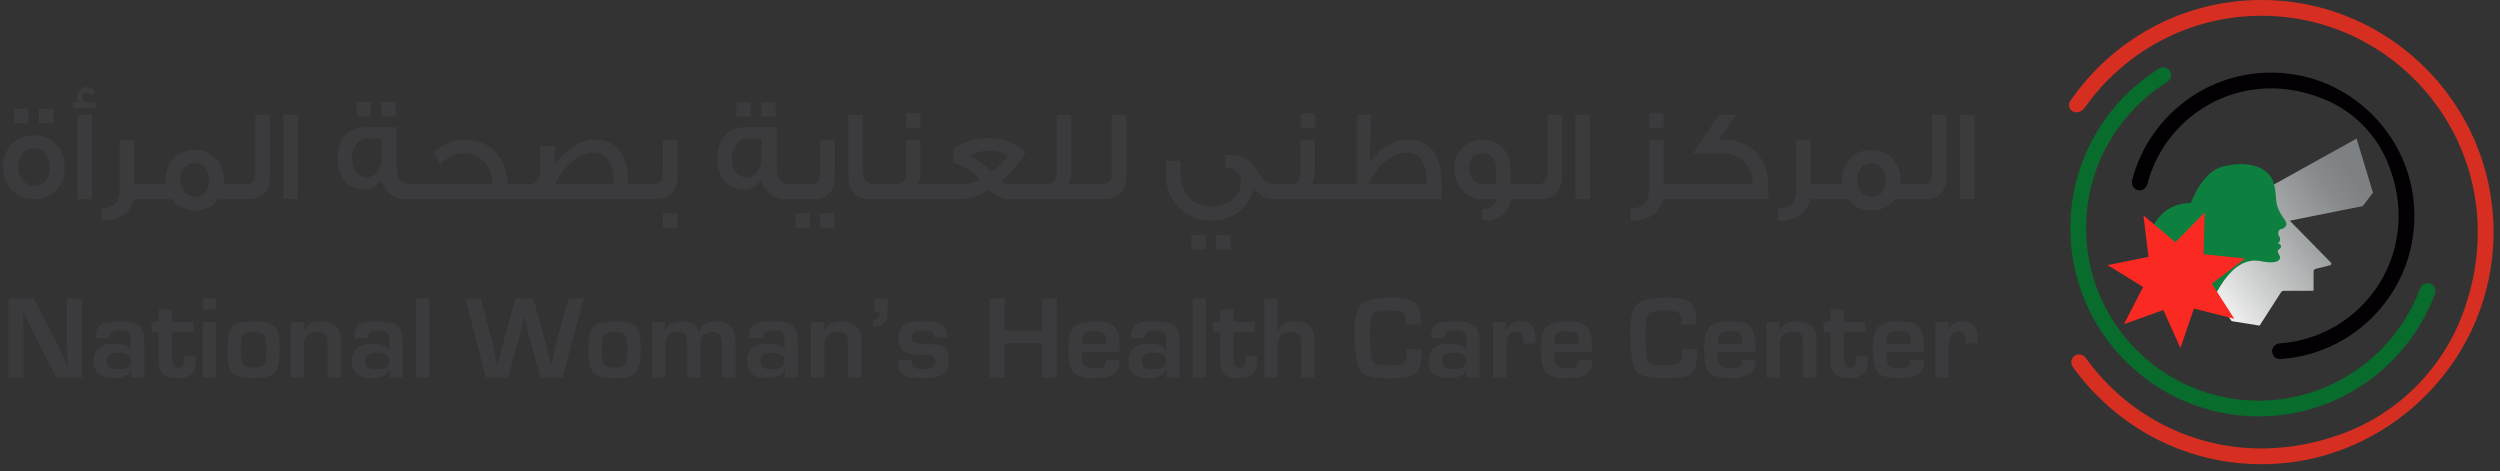 <svg width="345" height="65" viewBox="0 0 345 65" fill="none" xmlns="http://www.w3.org/2000/svg">
<rect x="0" y="0" width="345" height="65" fill="#333333" stroke="none"/>
<path d="M8.945 23.115C8.945 25.582 7.251 27.476 4.695 27.476C2.174 27.476 0.407 25.565 0.407 23.043C0.407 20.466 2.225 18.665 4.695 18.665C7.162 18.665 8.945 20.521 8.945 23.115ZM3.94 17.009H1.96V15.008H3.94V17.009ZM6.876 23.115C6.876 21.601 5.993 20.466 4.623 20.466C3.292 20.466 2.498 21.567 2.498 23.026C2.498 24.519 3.454 25.654 4.751 25.654C6.048 25.654 6.876 24.575 6.876 23.115ZM7.362 17.009H5.382V15.008H7.362V17.009Z" fill="#3B3B3D"/>
<path d="M13.178 14.918H10.063V14.091H10.785C10.678 13.749 10.622 13.549 10.622 13.459C10.622 12.614 11.254 12 12.026 12C12.53 12 12.909 12.269 13.161 12.794L12.513 13.135C12.457 12.866 12.278 12.738 12.009 12.738C11.629 12.738 11.395 13.079 11.395 13.421C11.395 13.728 11.501 13.963 11.719 14.086H13.178V14.918ZM12.675 27.476H10.674V15.84H12.675V27.476Z" fill="#3B3B3D"/>
<path d="M21.629 27.475H18.404C18.096 29.404 16.458 30.466 14.009 30.466V28.738C15.686 28.738 16.513 27.91 16.513 26.178V19.295H18.532V25.423H21.629V27.475Z" fill="#3B3B3D"/>
<path d="M32.724 27.476H30.147C29.371 28.521 28.291 29.042 26.887 29.042C25.501 29.042 24.438 28.521 23.662 27.476H20.905V25.424H22.851C22.834 25.227 22.834 25.027 22.834 24.831C22.834 23.623 23.214 22.633 23.952 21.857C24.707 21.08 25.68 20.688 26.887 20.688C28.095 20.688 29.068 21.084 29.806 21.895C30.544 22.706 30.924 23.696 30.924 24.903V25.424H32.724V27.476ZM28.855 24.882C28.855 24.25 28.692 23.691 28.368 23.243C27.988 22.757 27.468 22.505 26.836 22.505C26.222 22.505 25.735 22.74 25.377 23.226C25.07 23.64 24.908 24.182 24.908 24.814C24.908 26.111 25.701 27.173 26.943 27.173C27.557 27.173 28.044 26.939 28.385 26.491C28.692 26.068 28.855 25.53 28.855 24.882Z" fill="#3B3B3D"/>
<path d="M37.249 24.212C37.249 26.393 36.242 27.472 34.224 27.472H32.099V25.42H33.81C34.475 25.42 34.889 25.224 35.09 24.827C35.179 24.609 35.235 24.178 35.235 23.53V15.854H37.253V24.212H37.249Z" fill="#3B3B3D"/>
<path d="M41.102 27.477H39.101V15.841H41.102V27.477Z" fill="#3B3B3D"/>
<path d="M58.053 27.477H55.872C54.306 27.477 53.026 26.414 52.612 24.81C51.981 25.71 51.209 26.163 50.308 26.163C48.004 26.163 46.579 24.435 46.579 21.93C46.579 19.229 48.004 17.552 50.308 17.552H54.759V23.261C54.759 24.665 55.424 25.424 56.777 25.424H58.057V27.477H58.053ZM52.668 21.729V19.118H50.85C49.446 19.118 48.58 20.236 48.58 21.909C48.58 23.295 49.357 24.486 50.56 24.486C51.874 24.486 52.668 23.261 52.668 21.729ZM51.192 16.089H49.212V14.07H51.192V16.089ZM54.597 16.089H52.617V14.07H54.597V16.089Z" fill="#3B3B3D"/>
<path d="M71.996 27.475H57.531V25.423H67.942C67.942 24.305 67.635 23.349 67.004 22.56C66.266 21.642 65.22 21.19 63.906 21.19C63.454 21.19 62.95 21.297 62.391 21.531C61.743 21.8 61.201 22.18 60.77 22.666C60.574 22.287 60.249 21.766 59.797 21.079C60.356 20.558 60.987 20.123 61.726 19.799C62.519 19.457 63.313 19.295 64.102 19.295C65.344 19.295 66.445 19.586 67.379 20.162C69.018 21.169 69.918 22.918 70.08 25.423H71.992V27.475H71.996Z" fill="#3B3B3D"/>
<path d="M88.859 27.476H70.989V25.424H73.007C74.036 25.424 74.539 24.72 74.539 23.299V20.163H76.558V22.668C78.162 20.487 80.142 19.263 82.087 19.263C85.134 19.263 86.683 21.336 86.734 25.424H88.859V27.476ZM84.643 25.42L84.677 24.844C84.677 22.518 83.598 21.059 81.887 21.059C79.869 21.059 77.727 22.932 76.609 25.42H84.643Z" fill="#3B3B3D"/>
<path d="M93.489 24.211C93.489 26.391 92.482 27.471 90.481 27.471H88.535V25.418H90.067C90.733 25.418 91.147 25.222 91.347 24.825C91.437 24.608 91.492 24.177 91.492 23.528V19.295H93.493V24.211H93.489ZM93.472 31.418H91.509V29.399H93.472V31.418Z" fill="#3B3B3D"/>
<path d="M110.478 27.477H108.297C106.731 27.477 105.451 26.414 105.037 24.81C104.406 25.71 103.633 26.163 102.733 26.163C100.429 26.163 99.004 24.435 99.004 21.93C99.004 19.229 100.429 17.552 102.733 17.552H107.184V23.261C107.184 24.665 107.849 25.424 109.202 25.424H110.482V27.477H110.478ZM105.093 21.729V19.118H103.275C101.871 19.118 101.005 20.236 101.005 21.909C101.005 23.295 101.782 24.486 102.985 24.486C104.299 24.486 105.093 23.261 105.093 21.729ZM103.616 16.089H101.637V14.07H103.616V16.089ZM107.021 16.089H105.042V14.07H107.021V16.089Z" fill="#3B3B3D"/>
<path d="M111.755 31.418H109.775V29.399H111.755V31.418ZM115.216 24.211C115.216 26.391 114.209 27.471 112.208 27.471H110.083V25.418H111.777C112.442 25.418 112.856 25.222 113.057 24.825C113.146 24.608 113.202 24.177 113.202 23.528V19.295H115.22V24.211H115.216ZM115.16 31.418H113.18V29.399H115.16V31.418Z" fill="#3B3B3D"/>
<path d="M122.385 27.477H120.025C119.052 27.477 118.314 27.169 117.789 26.538C117.303 25.962 117.068 25.185 117.068 24.195V15.854H119.07V23.385C119.07 24.268 119.266 24.844 119.646 25.113C119.914 25.309 120.439 25.42 121.194 25.42H122.385V27.477Z" fill="#3B3B3D"/>
<path d="M130.06 27.475H121.735V25.423H123.609C124.202 25.423 124.598 25.227 124.816 24.809C124.961 24.54 125.034 24.07 125.034 23.439V19.296H127.035V23.332C127.035 24.395 126.89 25.082 126.604 25.423H130.064V27.475H130.06ZM127.031 17.636H125.051V15.635H127.031V17.636Z" fill="#3B3B3D"/>
<path d="M143.083 27.475H139.247C138.744 27.475 138.202 27.33 137.643 27.044C137.173 26.81 136.798 26.524 136.491 26.178C135.176 27.044 133.862 27.475 132.51 27.475H129.484V25.423H132.475C133.069 25.423 133.538 25.389 133.879 25.295C134.31 25.205 134.745 25.026 135.176 24.736C134.908 24.322 134.383 23.87 133.645 23.405C132.906 22.918 132.185 22.594 131.52 22.432V20.52C133.086 19.53 134.728 19.044 136.401 19.044C138.381 19.044 140.096 19.675 141.534 20.917C141.372 21.404 140.941 22.069 140.254 22.918C139.516 23.819 138.829 24.484 138.18 24.936C138.432 25.188 138.667 25.333 138.901 25.389C138.991 25.406 139.26 25.423 139.695 25.423H143.083V27.475ZM139.068 21.51C138.257 21.024 137.374 20.789 136.456 20.789C135.539 20.789 134.6 21.041 133.683 21.527C134.818 21.924 135.846 22.645 136.747 23.691C137.161 23.494 137.591 23.149 138.061 22.701C138.47 22.287 138.816 21.89 139.068 21.51Z" fill="#3B3B3D"/>
<path d="M150.794 27.477H142.542V25.424H144.415C145.008 25.424 145.405 25.228 145.623 24.81C145.768 24.541 145.84 24.072 145.84 23.44V15.854H147.841V23.329C147.841 24.392 147.696 25.078 147.411 25.42H150.798V27.477H150.794Z" fill="#3B3B3D"/>
<path d="M155.423 24.212C155.423 26.393 154.416 27.472 152.397 27.472H150.272V25.42H151.983C152.649 25.42 153.063 25.224 153.264 24.827C153.353 24.609 153.409 24.178 153.409 23.53V15.854H155.427V24.212H155.423Z" fill="#3B3B3D"/>
<path d="M176.703 25.419V27.471C174.489 27.471 173.857 27.13 173.029 25.884C172.453 28.696 170.038 30.458 167.103 30.458C163.642 30.458 160.907 27.757 160.907 24.207V22.189H162.925V23.973C162.925 26.763 164.547 28.512 167.158 28.512C169.501 28.512 171.267 26.964 171.267 25.125C171.267 24.007 170.602 23.213 169.45 23.213C169.343 23.213 169.232 23.213 169.125 23.23V21.391H169.919C171.506 21.391 172.692 22.112 173.486 23.533C174.224 24.886 174.928 25.406 175.952 25.406H176.703V25.419ZM166.399 34.448H164.419V32.447H166.399V34.448ZM169.804 34.448H167.824V32.447H169.804V34.448Z" fill="#3B3B3D"/>
<path d="M184.502 27.475H176.178V25.423H178.051C178.644 25.423 179.041 25.227 179.258 24.809C179.403 24.54 179.476 24.07 179.476 23.439V19.296H181.477V23.332C181.477 24.395 181.332 25.082 181.046 25.423H184.507V27.475H184.502ZM181.473 17.636H179.493V15.635H181.473V17.636Z" fill="#3B3B3D"/>
<path d="M198.875 27.477H183.941V25.424H187.257V15.854H189.237L189.019 22.373C190.675 20.231 192.407 19.259 194.297 19.259C197.412 19.259 198.965 21.383 198.965 25.599C198.965 26.196 198.927 26.807 198.875 27.477ZM196.891 25.42V24.844C196.891 22.557 195.863 21.059 194.118 21.059C192.083 21.059 190.047 22.86 188.823 25.42H196.891Z" fill="#3B3B3D"/>
<path d="M210.911 27.476H208.462C208.193 29.456 206.875 30.45 204.536 30.45V28.863C205.582 28.863 206.247 28.432 206.538 27.476H204.609C202.429 27.476 200.662 25.658 200.662 23.277C200.662 20.896 202.412 19.279 204.699 19.279C206.896 19.279 208.445 20.973 208.445 23.333V25.424H210.911V27.476ZM206.427 25.419V22.953C206.32 21.891 205.706 21.135 204.66 21.135C203.47 21.135 202.714 21.963 202.714 23.171C202.714 24.412 203.559 25.424 204.643 25.424H206.427V25.419Z" fill="#3B3B3D"/>
<path d="M215.555 24.212C215.555 26.393 214.548 27.472 212.53 27.472H210.405V25.42H212.116C212.782 25.42 213.196 25.224 213.396 24.827C213.486 24.609 213.541 24.178 213.541 23.53V15.854H215.56V24.212H215.555Z" fill="#3B3B3D"/>
<path d="M219.415 27.477H217.414V15.841H219.415V27.477Z" fill="#3B3B3D"/>
<path d="M232.687 27.475H229.461C229.154 29.404 227.516 30.466 225.066 30.466V28.738C226.743 28.738 227.571 27.911 227.571 26.178V19.296H229.589V25.423H232.687V27.475ZM229.572 17.636H227.592V15.635H229.572V17.636Z" fill="#3B3B3D"/>
<path d="M244.037 26.213V27.476H231.987V25.424H241.878C241.878 24.306 241.554 23.35 240.905 22.561C240.15 21.643 239.104 21.191 237.79 21.191H233.63L237.18 15.857H239.578L237.146 19.297H238.029C239.36 19.297 240.517 19.621 241.49 20.286C243.192 21.421 244.037 23.384 244.037 26.213Z" fill="#3B3B3D"/>
<path d="M252.995 27.475H249.769C249.462 29.404 247.823 30.466 245.374 30.466V28.738C247.051 28.738 247.879 27.91 247.879 26.178V19.295H249.897V25.423H252.995V27.475Z" fill="#3B3B3D"/>
<path d="M264.088 27.476H261.515C260.739 28.521 259.659 29.042 258.256 29.042C256.869 29.042 255.806 28.521 255.03 27.476H252.273V25.424H254.219C254.202 25.227 254.202 25.027 254.202 24.831C254.202 23.623 254.582 22.633 255.32 21.857C256.075 21.08 257.048 20.688 258.256 20.688C259.463 20.688 260.436 21.084 261.174 21.895C261.912 22.706 262.292 23.696 262.292 24.903V25.424H264.093V27.476H264.088ZM260.218 24.882C260.218 24.25 260.056 23.691 259.732 23.243C259.352 22.757 258.832 22.505 258.2 22.505C257.586 22.505 257.099 22.74 256.741 23.226C256.434 23.64 256.272 24.182 256.272 24.814C256.272 26.111 257.065 27.173 258.307 27.173C258.921 27.173 259.408 26.939 259.749 26.491C260.056 26.068 260.218 25.53 260.218 24.882Z" fill="#3B3B3D"/>
<path d="M268.61 24.212C268.61 26.393 267.603 27.472 265.585 27.472H263.46V25.42H265.171C265.837 25.42 266.25 25.224 266.451 24.827C266.541 24.609 266.596 24.178 266.596 23.53V15.854H268.614V24.212H268.61Z" fill="#3B3B3D"/>
<path d="M272.469 27.477H270.468V15.841H272.469V27.477Z" fill="#3B3B3D"/>
<path d="M11.317 41.167V52.099H7.801L4.678 46.099C4.524 45.801 4.281 45.276 3.948 44.529L3.594 43.744L3.248 42.959H3.167L3.197 43.68L3.223 44.393L3.24 45.826V52.099H1.166V41.167H4.682L7.524 46.71C7.775 47.2 8.066 47.798 8.398 48.498L8.817 49.385L9.235 50.281H9.307L9.282 49.577L9.256 48.873L9.239 47.465V41.171H11.317V41.167Z" fill="#3B3B3D"/>
<path d="M15.088 46.662H13.215C13.215 45.745 13.428 45.13 13.855 44.819C14.281 44.507 15.126 44.353 16.394 44.353C17.772 44.353 18.702 44.541 19.188 44.921C19.675 45.301 19.918 46.022 19.918 47.093V52.098H18.083L18.173 51.048L18.126 51.04C17.772 51.803 16.961 52.183 15.681 52.183C13.829 52.183 12.903 51.394 12.903 49.819C12.903 48.228 13.851 47.434 15.745 47.434C17.012 47.434 17.78 47.724 18.053 48.309H18.088V47.067C18.088 46.47 17.985 46.073 17.776 45.877C17.567 45.681 17.14 45.582 16.496 45.582C15.553 45.591 15.088 45.945 15.088 46.662ZM16.313 48.672C15.276 48.672 14.759 49.03 14.759 49.747C14.759 50.242 14.866 50.57 15.079 50.724C15.293 50.878 15.741 50.954 16.424 50.954C17.541 50.954 18.096 50.579 18.096 49.824C18.1 49.056 17.503 48.672 16.313 48.672Z" fill="#3B3B3D"/>
<path d="M26.685 44.444V45.839H23.737V49.684C23.737 50.392 24.006 50.75 24.547 50.75C25.141 50.75 25.435 50.319 25.435 49.462V49.159H26.997V49.543C26.997 49.897 26.988 50.196 26.967 50.447C26.864 51.616 25.994 52.201 24.355 52.201C22.721 52.201 21.906 51.45 21.906 49.948V45.839H20.912V44.444H21.906V42.728H23.741V44.444H26.685Z" fill="#3B3B3D"/>
<path d="M29.845 41.167V42.699H28.01V41.167H29.845ZM29.845 44.444V52.103H28.01V44.444H29.845Z" fill="#3B3B3D"/>
<path d="M35.006 44.359C36.486 44.359 37.455 44.594 37.911 45.068C38.372 45.541 38.598 46.535 38.598 48.059C38.598 49.757 38.372 50.871 37.924 51.4C37.476 51.929 36.529 52.193 35.087 52.193C33.521 52.193 32.51 51.946 32.049 51.455C31.588 50.965 31.357 49.881 31.357 48.212C31.357 46.604 31.584 45.563 32.04 45.081C32.497 44.598 33.487 44.359 35.006 44.359ZM34.993 45.806C34.229 45.806 33.743 45.942 33.533 46.22C33.325 46.493 33.222 47.137 33.222 48.144C33.222 49.296 33.32 50.017 33.517 50.307C33.713 50.598 34.208 50.738 34.997 50.738C35.761 50.738 36.243 50.585 36.444 50.282C36.644 49.979 36.742 49.245 36.742 48.089C36.742 47.111 36.64 46.489 36.431 46.215C36.226 45.942 35.744 45.806 34.993 45.806Z" fill="#3B3B3D"/>
<path d="M40.135 44.443H41.953L41.88 45.732L41.919 45.74C42.277 44.814 43.079 44.353 44.321 44.353C46.13 44.353 47.035 45.198 47.035 46.884V52.098H45.2V47.485V47.195L45.161 46.658C45.076 46.086 44.628 45.8 43.817 45.8C42.584 45.8 41.966 46.385 41.966 47.554V52.094H40.131V44.443H40.135Z" fill="#3B3B3D"/>
<path d="M50.74 46.662H48.867C48.867 45.745 49.081 45.13 49.507 44.819C49.934 44.507 50.779 44.353 52.046 44.353C53.424 44.353 54.354 44.541 54.841 44.921C55.327 45.301 55.57 46.022 55.57 47.093V52.098H53.736L53.825 51.048L53.778 51.04C53.424 51.803 52.614 52.183 51.333 52.183C49.482 52.183 48.556 51.394 48.556 49.819C48.556 48.228 49.503 47.434 51.397 47.434C52.665 47.434 53.433 47.724 53.706 48.309H53.74V47.067C53.74 46.47 53.638 46.073 53.428 45.877C53.219 45.681 52.793 45.582 52.148 45.582C51.21 45.591 50.74 45.945 50.74 46.662ZM51.965 48.672C50.928 48.672 50.412 49.03 50.412 49.747C50.412 50.242 50.518 50.57 50.732 50.724C50.945 50.878 51.393 50.954 52.076 50.954C53.194 50.954 53.748 50.579 53.748 49.824C53.753 49.056 53.155 48.672 51.965 48.672Z" fill="#3B3B3D"/>
<path d="M59.229 41.167V52.099H57.395V41.167H59.229Z" fill="#3B3B3D"/>
<path d="M80.56 41.167L77.637 52.099H74.569L73.046 46.492C72.905 45.984 72.743 45.306 72.555 44.457L72.401 43.783H72.329L72.167 44.465L72.013 45.139C71.902 45.592 71.783 46.048 71.655 46.501L70.093 52.099H67.059L64.222 41.167H66.338L67.917 47.166C68.015 47.55 68.134 48.084 68.275 48.762L68.442 49.564L68.604 50.366H68.676C68.762 50.012 68.826 49.748 68.868 49.564L69.06 48.771C69.163 48.352 69.303 47.823 69.483 47.175L71.164 41.167H73.6L75.243 47.175C75.384 47.687 75.516 48.22 75.653 48.771L75.836 49.564L76.028 50.366H76.092L76.267 49.564L76.433 48.762C76.574 48.118 76.698 47.58 76.809 47.162L78.426 41.171H80.56V41.167Z" fill="#3B3B3D"/>
<path d="M84.836 44.359C86.316 44.359 87.285 44.594 87.741 45.068C88.202 45.541 88.428 46.535 88.428 48.059C88.428 49.757 88.202 50.871 87.754 51.4C87.306 51.929 86.359 52.193 84.917 52.193C83.351 52.193 82.34 51.946 81.879 51.455C81.418 50.965 81.188 49.881 81.188 48.212C81.188 46.604 81.414 45.563 81.87 45.081C82.327 44.598 83.317 44.359 84.836 44.359ZM84.823 45.806C84.059 45.806 83.573 45.942 83.364 46.22C83.154 46.493 83.052 47.137 83.052 48.144C83.052 49.296 83.15 50.017 83.347 50.307C83.543 50.598 84.038 50.738 84.827 50.738C85.591 50.738 86.073 50.585 86.274 50.282C86.474 49.979 86.572 49.245 86.572 48.089C86.572 47.111 86.47 46.489 86.261 46.215C86.056 45.942 85.574 45.806 84.823 45.806Z" fill="#3B3B3D"/>
<path d="M89.966 44.445H91.801L91.754 45.622L91.792 45.631C92.168 44.782 92.944 44.359 94.13 44.359C95.513 44.359 96.281 44.833 96.439 45.776H96.473C96.831 44.833 97.616 44.359 98.837 44.359C100.607 44.359 101.495 45.251 101.495 47.035V52.104H99.66V47.436C99.66 46.352 99.216 45.81 98.325 45.81C97.207 45.81 96.652 46.416 96.652 47.628V52.104H94.817V47.363C94.817 46.727 94.732 46.309 94.566 46.109C94.399 45.908 94.041 45.81 93.495 45.81C92.368 45.81 91.805 46.429 91.805 47.67V52.108H89.97V44.445H89.966Z" fill="#3B3B3D"/>
<path d="M105.27 46.662H103.396C103.396 45.745 103.61 45.13 104.036 44.819C104.463 44.507 105.308 44.353 106.575 44.353C107.953 44.353 108.884 44.541 109.37 44.921C109.856 45.301 110.1 46.022 110.1 47.093V52.098H108.265L108.355 51.048L108.308 51.04C107.953 51.803 107.143 52.183 105.863 52.183C104.011 52.183 103.085 51.394 103.085 49.819C103.085 48.228 104.032 47.434 105.927 47.434C107.194 47.434 107.962 47.724 108.235 48.309H108.269V47.067C108.269 46.47 108.167 46.073 107.958 45.877C107.749 45.681 107.322 45.582 106.678 45.582C105.739 45.591 105.27 45.945 105.27 46.662ZM106.494 48.672C105.457 48.672 104.941 49.03 104.941 49.747C104.941 50.242 105.048 50.57 105.261 50.724C105.474 50.878 105.922 50.954 106.605 50.954C107.723 50.954 108.278 50.579 108.278 49.824C108.282 49.056 107.685 48.672 106.494 48.672Z" fill="#3B3B3D"/>
<path d="M111.924 44.443H113.742L113.669 45.732L113.708 45.74C114.066 44.814 114.868 44.353 116.11 44.353C117.919 44.353 118.824 45.198 118.824 46.884V52.098H116.989V47.485V47.195L116.951 46.658C116.865 46.086 116.417 45.8 115.606 45.8C114.373 45.8 113.755 46.385 113.755 47.554V52.094H111.92V44.443H111.924Z" fill="#3B3B3D"/>
<path d="M122.497 41.167V43.083C122.497 44.354 121.947 44.99 120.846 44.99C120.786 44.99 120.675 44.986 120.509 44.973V44.115C121.098 44.115 121.388 43.868 121.388 43.377L121.379 43.138H120.658V41.167H122.497Z" fill="#3B3B3D"/>
<path d="M130.692 46.551H128.895C128.882 46.487 128.878 46.44 128.87 46.406C128.831 46.039 128.729 45.808 128.554 45.719C128.379 45.629 127.961 45.582 127.291 45.582C126.335 45.582 125.857 45.894 125.857 46.512C125.857 46.935 125.943 47.186 126.109 47.263C126.275 47.344 126.847 47.408 127.82 47.455C129.13 47.519 129.979 47.694 130.376 47.976C130.773 48.257 130.969 48.838 130.969 49.712C130.969 50.647 130.704 51.295 130.18 51.654C129.655 52.012 128.712 52.196 127.346 52.196C126.036 52.196 125.145 52.033 124.663 51.705C124.18 51.381 123.941 50.77 123.941 49.879V49.687H125.849C125.823 49.793 125.806 49.879 125.802 49.943C125.725 50.621 126.25 50.958 127.372 50.958C128.533 50.958 129.109 50.621 129.109 49.947C129.109 49.303 128.746 48.978 128.021 48.978C126.382 48.978 125.303 48.825 124.782 48.513C124.261 48.202 124.001 47.562 124.001 46.585C124.001 45.71 124.24 45.117 124.714 44.805C125.187 44.494 126.1 44.34 127.453 44.34C128.729 44.34 129.586 44.49 130.03 44.788C130.474 45.096 130.692 45.68 130.692 46.551Z" fill="#3B3B3D"/>
<path d="M145.849 41.167V52.099H143.775V47.371H138.651V52.099H136.577V41.167H138.651V45.63H143.775V41.167H145.849Z" fill="#3B3B3D"/>
<path d="M152.649 49.65H154.493V49.944C154.493 51.438 153.37 52.189 151.13 52.189C149.607 52.189 148.613 51.928 148.143 51.412C147.674 50.896 147.439 49.795 147.439 48.118C147.439 46.629 147.687 45.626 148.178 45.114C148.668 44.602 149.628 44.346 151.053 44.346C152.419 44.346 153.336 44.594 153.801 45.093C154.266 45.592 154.497 46.574 154.497 48.037V48.596H149.313C149.3 48.767 149.296 48.878 149.296 48.933C149.296 49.684 149.411 50.188 149.645 50.439C149.88 50.691 150.341 50.815 151.036 50.815C151.711 50.815 152.146 50.742 152.351 50.593C152.547 50.452 152.649 50.136 152.649 49.65ZM152.666 47.482L152.658 47.179C152.658 46.569 152.551 46.177 152.342 45.993C152.133 45.814 151.672 45.72 150.968 45.72C150.285 45.72 149.842 45.831 149.633 46.049C149.428 46.266 149.325 46.744 149.325 47.482H152.666Z" fill="#3B3B3D"/>
<path d="M157.926 46.662H156.053C156.053 45.745 156.266 45.13 156.693 44.819C157.119 44.507 157.964 44.353 159.232 44.353C160.61 44.353 161.54 44.541 162.026 44.921C162.513 45.301 162.756 46.022 162.756 47.093V52.098H160.921L161.011 51.048L160.964 51.04C160.61 51.803 159.799 52.183 158.519 52.183C156.667 52.183 155.741 51.394 155.741 49.819C155.741 48.228 156.688 47.434 158.583 47.434C159.85 47.434 160.618 47.724 160.891 48.309H160.925V47.067C160.925 46.47 160.823 46.073 160.614 45.877C160.405 45.681 159.978 45.582 159.334 45.582C158.391 45.591 157.926 45.945 157.926 46.662ZM159.15 48.672C158.114 48.672 157.597 49.03 157.597 49.747C157.597 50.242 157.704 50.57 157.917 50.724C158.131 50.878 158.579 50.954 159.261 50.954C160.379 50.954 160.934 50.579 160.934 49.824C160.938 49.056 160.341 48.672 159.15 48.672Z" fill="#3B3B3D"/>
<path d="M166.417 41.167V52.099H164.582V41.167H166.417Z" fill="#3B3B3D"/>
<path d="M173.158 44.444V45.839H170.209V49.684C170.209 50.392 170.478 50.75 171.02 50.75C171.613 50.75 171.908 50.319 171.908 49.462V49.159H173.469V49.543C173.469 49.897 173.461 50.196 173.439 50.447C173.337 51.616 172.467 52.201 170.828 52.201C169.194 52.201 168.379 51.45 168.379 49.948V45.839H167.385V44.444H168.379V42.728H170.214V44.444H173.158Z" fill="#3B3B3D"/>
<path d="M176.317 41.167V45.707L176.356 45.715C176.697 44.807 177.482 44.354 178.711 44.354C180.499 44.354 181.395 45.199 181.395 46.893V52.099H179.56V47.397V47.149C179.56 46.253 179.103 45.805 178.19 45.805C176.94 45.805 176.317 46.454 176.317 47.751V52.099H174.482V41.167H176.317Z" fill="#3B3B3D"/>
<path d="M194.106 48.203H196.188V48.578C196.188 50.102 195.91 51.083 195.356 51.531C194.801 51.975 193.572 52.201 191.669 52.201C189.51 52.201 188.183 51.847 187.688 51.143C187.193 50.439 186.941 48.553 186.941 45.489C186.941 43.684 187.279 42.498 187.953 41.931C188.627 41.363 190.031 41.077 192.173 41.077C193.73 41.077 194.771 41.312 195.296 41.777C195.821 42.246 196.081 43.172 196.081 44.559L196.09 44.806H194.007V44.525C194.007 43.808 193.871 43.351 193.602 43.151C193.333 42.95 192.719 42.852 191.754 42.852C190.466 42.852 189.694 43.01 189.438 43.326C189.182 43.642 189.049 44.576 189.049 46.129C189.049 48.224 189.164 49.462 189.399 49.846C189.63 50.23 190.385 50.422 191.652 50.422C192.685 50.422 193.35 50.315 193.657 50.102C193.965 49.888 194.118 49.419 194.118 48.694L194.106 48.203Z" fill="#3B3B3D"/>
<path d="M199.346 46.662H197.473C197.473 45.745 197.686 45.13 198.113 44.819C198.539 44.507 199.384 44.353 200.651 44.353C202.03 44.353 202.96 44.541 203.446 44.921C203.933 45.301 204.176 46.022 204.176 47.093V52.098H202.341L202.431 51.048L202.384 51.04C202.03 51.803 201.219 52.183 199.939 52.183C198.087 52.183 197.161 51.394 197.161 49.819C197.161 48.228 198.108 47.434 200.003 47.434C201.27 47.434 202.038 47.724 202.311 48.309H202.345V47.067C202.345 46.47 202.243 46.073 202.034 45.877C201.825 45.681 201.398 45.582 200.754 45.582C199.815 45.591 199.346 45.945 199.346 46.662ZM200.57 48.672C199.534 48.672 199.017 49.03 199.017 49.747C199.017 50.242 199.124 50.57 199.337 50.724C199.551 50.878 199.999 50.954 200.681 50.954C201.799 50.954 202.354 50.579 202.354 49.824C202.358 49.056 201.761 48.672 200.57 48.672Z" fill="#3B3B3D"/>
<path d="M206.049 44.443H207.884L207.773 45.519L207.811 45.527C208.251 44.725 208.937 44.324 209.876 44.324C211.22 44.324 211.894 45.173 211.894 46.871V47.409H210.166C210.188 47.2 210.2 47.063 210.2 46.999C210.2 46.184 209.88 45.775 209.249 45.775C208.34 45.775 207.888 46.38 207.888 47.592V52.102H206.049V44.443Z" fill="#3B3B3D"/>
<path d="M217.848 49.65H219.691V49.944C219.691 51.438 218.569 52.189 216.329 52.189C214.805 52.189 213.811 51.928 213.342 51.412C212.872 50.896 212.638 49.795 212.638 48.118C212.638 46.629 212.885 45.626 213.376 45.114C213.867 44.602 214.827 44.346 216.252 44.346C217.617 44.346 218.535 44.594 219 45.093C219.465 45.592 219.695 46.574 219.695 48.037V48.596H214.511C214.498 48.767 214.494 48.878 214.494 48.933C214.494 49.684 214.609 50.188 214.844 50.439C215.078 50.691 215.539 50.815 216.235 50.815C216.909 50.815 217.344 50.742 217.549 50.593C217.749 50.452 217.848 50.136 217.848 49.65ZM217.865 47.482L217.856 47.179C217.856 46.569 217.749 46.177 217.54 45.993C217.331 45.814 216.87 45.72 216.166 45.72C215.484 45.72 215.04 45.831 214.831 46.049C214.626 46.266 214.524 46.744 214.524 47.482H217.865Z" fill="#3B3B3D"/>
<path d="M232.128 48.203H234.21V48.578C234.21 50.102 233.932 51.083 233.378 51.531C232.823 51.979 231.594 52.201 229.695 52.201C227.536 52.201 226.209 51.847 225.714 51.143C225.22 50.439 224.968 48.553 224.968 45.489C224.968 43.684 225.305 42.498 225.979 41.931C226.653 41.363 228.061 41.077 230.199 41.077C231.756 41.077 232.797 41.312 233.322 41.777C233.847 42.246 234.107 43.172 234.107 44.559L234.116 44.806H232.034V44.525C232.034 43.808 231.897 43.351 231.628 43.151C231.36 42.95 230.745 42.852 229.781 42.852C228.492 42.852 227.72 43.01 227.464 43.326C227.208 43.642 227.076 44.576 227.076 46.129C227.076 48.224 227.191 49.462 227.425 49.846C227.656 50.23 228.411 50.422 229.678 50.422C230.711 50.422 231.377 50.315 231.684 50.102C231.991 49.888 232.145 49.419 232.145 48.694L232.128 48.203Z" fill="#3B3B3D"/>
<path d="M240.395 49.65H242.239V49.944C242.239 51.438 241.117 52.189 238.876 52.189C237.353 52.189 236.359 51.928 235.89 51.412C235.42 50.896 235.186 49.795 235.186 48.118C235.186 46.629 235.433 45.626 235.924 45.114C236.414 44.602 237.374 44.346 238.8 44.346C240.165 44.346 241.082 44.594 241.547 45.093C242.013 45.592 242.243 46.574 242.243 48.037V48.596H237.059C237.05 48.767 237.042 48.878 237.042 48.933C237.042 49.684 237.157 50.188 237.392 50.439C237.622 50.691 238.087 50.815 238.783 50.815C239.457 50.815 239.892 50.742 240.097 50.593C240.293 50.452 240.395 50.136 240.395 49.65ZM240.408 47.482L240.4 47.179C240.4 46.569 240.293 46.177 240.084 45.993C239.875 45.814 239.414 45.72 238.71 45.72C238.027 45.72 237.584 45.831 237.374 46.049C237.17 46.266 237.067 46.744 237.067 47.482H240.408Z" fill="#3B3B3D"/>
<path d="M243.77 44.443H245.588L245.515 45.732L245.553 45.74C245.912 44.814 246.71 44.353 247.956 44.353C249.765 44.353 250.669 45.198 250.669 46.884V52.098H248.835V47.485V47.195L248.796 46.658C248.711 46.086 248.263 45.8 247.452 45.8C246.219 45.8 245.6 46.385 245.6 47.554V52.094H243.766V44.443H243.77Z" fill="#3B3B3D"/>
<path d="M257.408 44.444V45.839H254.46V49.684C254.46 50.392 254.729 50.75 255.27 50.75C255.864 50.75 256.158 50.319 256.158 49.462V49.159H257.72V49.543C257.72 49.897 257.707 50.196 257.686 50.447C257.583 51.616 256.713 52.201 255.074 52.201C253.44 52.201 252.625 51.45 252.625 49.948V45.839H251.631V44.444H252.625V42.728H254.46V44.444H257.408Z" fill="#3B3B3D"/>
<path d="M263.665 49.65H265.508V49.944C265.508 51.438 264.386 52.189 262.146 52.189C260.623 52.189 259.628 51.928 259.159 51.412C258.69 50.896 258.455 49.795 258.455 48.118C258.455 46.629 258.703 45.626 259.193 45.114C259.684 44.602 260.644 44.346 262.069 44.346C263.435 44.346 264.352 44.594 264.817 45.093C265.282 45.592 265.513 46.574 265.513 48.037V48.596H260.328C260.32 48.767 260.311 48.878 260.311 48.933C260.311 49.684 260.426 50.188 260.661 50.439C260.891 50.691 261.357 50.815 262.052 50.815C262.726 50.815 263.161 50.742 263.366 50.593C263.563 50.452 263.665 50.136 263.665 49.65ZM263.682 47.482L263.674 47.179C263.674 46.569 263.567 46.177 263.358 45.993C263.149 45.814 262.688 45.72 261.984 45.72C261.301 45.72 260.857 45.831 260.648 46.049C260.443 46.266 260.341 46.744 260.341 47.482H263.682Z" fill="#3B3B3D"/>
<path d="M267.082 44.443H268.917L268.806 45.519L268.844 45.527C269.284 44.725 269.971 44.324 270.909 44.324C272.253 44.324 272.928 45.173 272.928 46.871V47.409H271.2C271.221 47.2 271.234 47.063 271.234 46.999C271.234 46.184 270.914 45.775 270.282 45.775C269.373 45.775 268.921 46.38 268.921 47.592V52.102H267.086V44.443H267.082Z" fill="#3B3B3D"/>
<path d="M333.052 27.489C332.02 18.488 324.766 11.213 315.767 10.16C305.537 8.963 296.61 15.62 294.23 24.886C294.056 25.566 294.543 26.237 295.243 26.262C295.76 26.279 296.203 25.926 296.332 25.424C298.863 15.563 309.752 9.012 320.974 13.793C324.769 15.409 327.827 18.477 329.434 22.278C334.67 34.659 326.141 46.607 314.591 47.388C314.011 47.427 313.551 47.886 313.551 48.467C313.551 49.081 314.061 49.59 314.674 49.551C325.745 48.839 334.372 38.995 333.052 27.489Z" fill="#030003"/>
<path d="M335.183 39.097C334.663 39.008 334.166 39.311 333.981 39.804C330.606 48.834 321.887 55.29 311.686 55.29C298.555 55.29 287.883 44.605 287.883 31.487C287.883 22.981 292.358 15.511 299.083 11.31C299.619 10.975 299.782 10.275 299.421 9.758C299.094 9.288 298.45 9.142 297.965 9.444C290.611 14.028 285.709 22.199 285.709 31.487C285.709 45.802 297.361 57.464 311.686 57.464C322.833 57.464 332.363 50.405 336.029 40.525C336.263 39.897 335.844 39.21 335.183 39.097Z" fill="#076C2C"/>
<path d="M344.045 34.074C343.03 50.333 329.572 63.432 313.293 64.04C302.063 64.46 292.068 59.041 286.034 50.611C285.693 50.135 285.809 49.471 286.276 49.118C286.768 48.749 287.456 48.872 287.814 49.371C295.179 59.673 308.91 65.126 323.279 59.839C330.881 57.041 336.948 51.024 339.803 43.442C347.785 22.235 332.22 2.174 312.079 2.174C301.985 2.174 293.079 7.211 287.673 14.889C287.406 15.267 286.978 15.5 286.513 15.5C285.714 15.5 285.242 14.6 285.695 13.94C291.464 5.536 301.124 0 312.079 0C330.416 0 345.204 15.49 344.045 34.074Z" fill="#D62F22"/>
<path d="M327.473 26.604L325.208 19.123L314.086 25.302L310.929 26.744L303.584 38.277L307.978 44.318L311.823 44.935L314.781 40.335C314.862 40.208 315.004 40.131 315.156 40.131H319.131C319.21 40.131 319.272 40.068 319.272 39.99V37.456C319.272 37.292 319.384 37.148 319.543 37.108L321.557 36.604C321.725 36.562 321.783 36.353 321.662 36.23L315.987 30.455L326.05 28.441L327.473 26.604Z" fill="url(#paint0_linear_102_253)"/>
<path d="M302.353 28.009C302.353 28.009 303.8 23.668 306.841 22.956C308.574 22.551 310.667 22.413 312.254 23.374C312.819 23.716 313.353 24.205 313.619 24.819C313.927 25.528 314.002 26.315 314.07 27.077C314.111 27.529 314.12 28.016 314.272 28.45C314.591 29.352 314.819 29.677 315.342 30.412C315.865 31.148 315.165 31.562 314.737 31.639C314.503 31.68 314.415 31.941 314.404 32.15C314.4 32.266 314.412 32.392 314.461 32.499C314.558 32.718 314.701 32.825 314.651 33.111C314.601 33.303 314.521 33.502 314.309 33.537C314.309 33.537 314.887 33.686 314.764 34.128C314.697 34.373 314.464 34.337 314.368 34.553C314.243 34.836 314.51 35.075 314.605 35.319C314.78 35.763 314.393 36.049 314.01 36.14C313.345 36.297 312.599 36.154 311.943 36.03C310.128 35.686 307.602 36.398 305.124 41.915L297.497 34.656L296.785 32.033C296.785 32.03 297.89 28.032 302.353 28.009Z" fill="#0D7F3F"/>
<path d="M300.207 33.43L304.243 29.326L304.099 35.079L309.822 35.676L305.235 39.151L308.336 44L302.759 42.578L300.903 48.026L298.537 42.779L293.12 44.725L295.747 39.604L290.849 36.583L296.49 35.444L295.799 29.73L300.207 33.43Z" fill="#FA2A22"/>
<defs>
<linearGradient id="paint0_linear_102_253" x1="303.188" y1="42.117" x2="325.704" y2="25.642" gradientUnits="userSpaceOnUse">
<stop stop-color="white"/>
<stop offset="0.284" stop-color="#D2D3D3"/>
<stop offset="0.606" stop-color="#A4A7A8"/>
<stop offset="0.856" stop-color="#888B8D"/>
<stop offset="1" stop-color="#7E8183"/>
</linearGradient>
</defs>
</svg>

